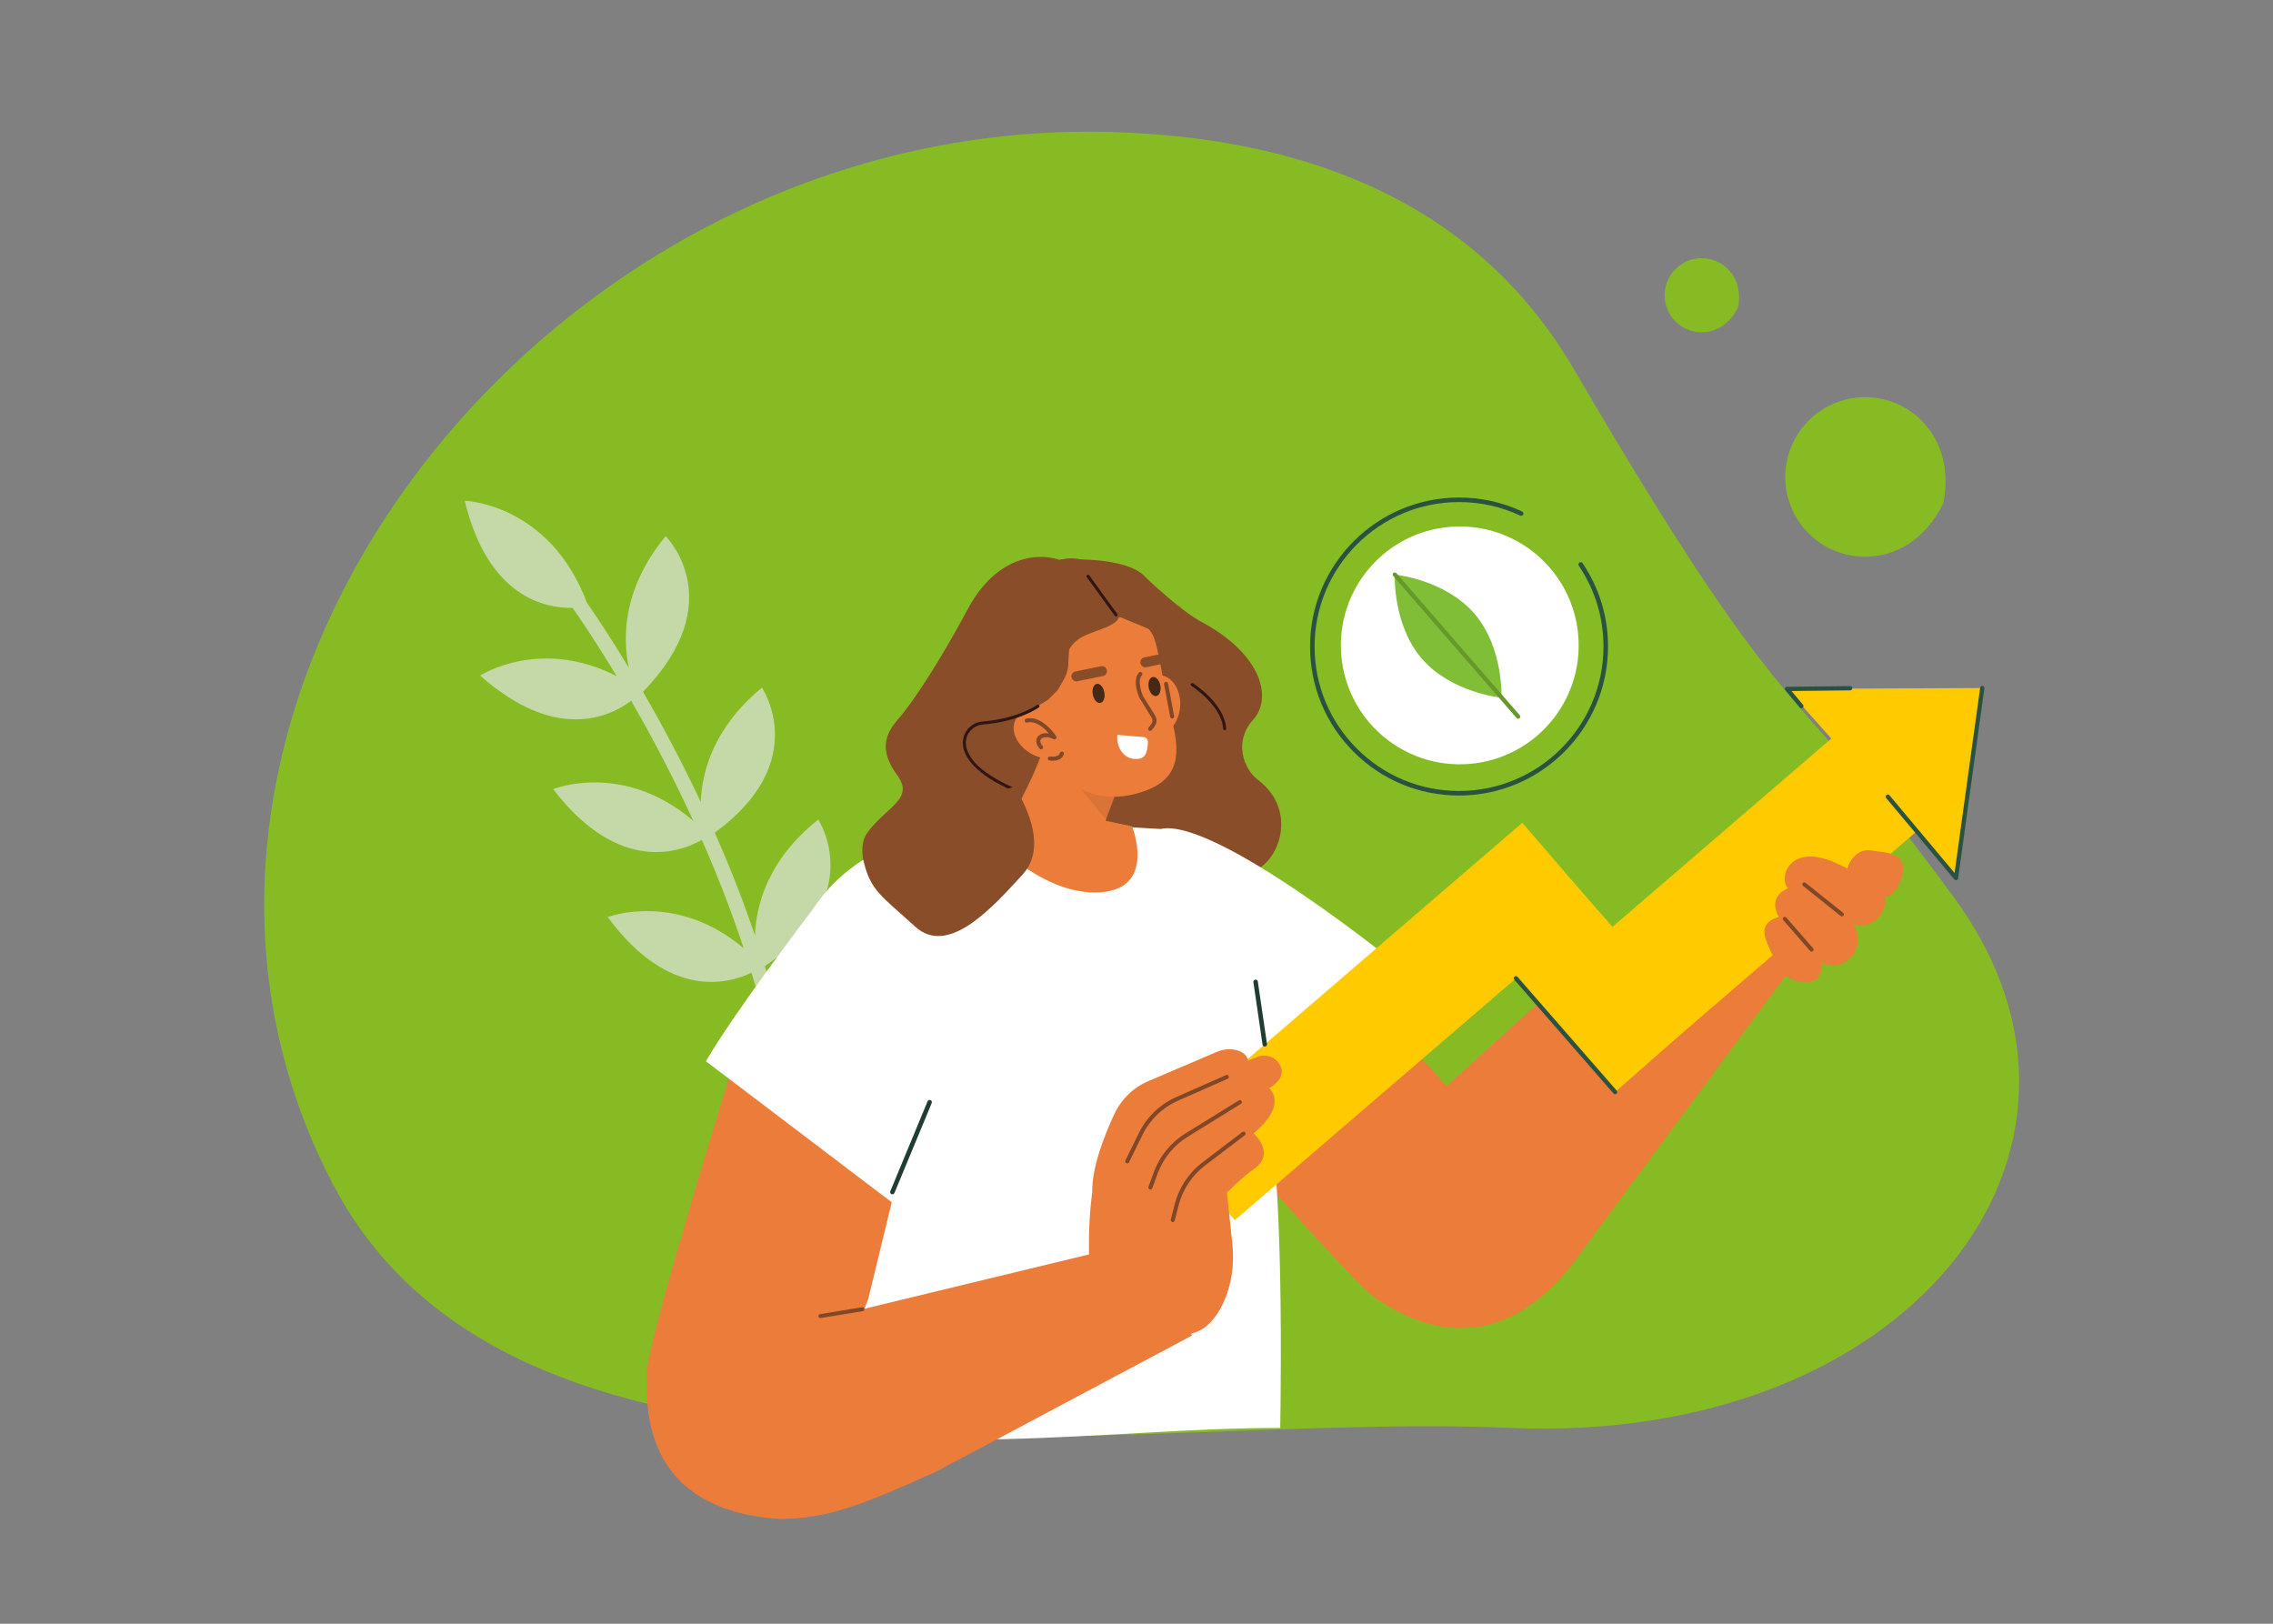 <?xml version="1.0" encoding="UTF-8"?>
<svg id="disseny" xmlns="http://www.w3.org/2000/svg" viewBox="0 0 420 300">
  <rect x="0" y="0" width="420" height="300" fill="#808080" stroke="none"/>
  <defs>
    <style>
      .cls-1, .cls-2, .cls-3 {
        fill-rule: evenodd;
      }

      .cls-1, .cls-4 {
        fill: #fff;
      }

      .cls-5 {
        fill: #1f3d31;
      }

      .cls-6, .cls-2 {
        fill: #ec7c3a;
      }

      .cls-7 {
        fill: #83a25e;
      }

      .cls-8 {
        fill: #da7336;
      }

      .cls-3 {
        fill: #452916;
      }

      .cls-9 {
        fill: #2a5241;
      }

      .cls-10 {
        fill: #7fbe36;
      }

      .cls-11 {
        fill: #c4d9a7;
      }

      .cls-12 {
        fill: #804729;
      }

      .cls-13 {
        fill: #87bb24;
      }

      .cls-14 {
        fill: #301613;
      }

      .cls-15 {
        fill: #ffca00;
      }

      .cls-16 {
        fill: #66982b;
      }

      .cls-17 {
        fill: #894d29;
      }
    </style>
  </defs>
  <path class="cls-13" d="M331.47,94.79c-3.68-7.24-.78-16.12,6.49-19.81,10.37-5.27,24.04,2.9,21.14,17.97-6.67,13.67-22.39,12.16-27.63,1.84h0Z"/>
  <path class="cls-13" d="M308.33,57.64c-1.71-3.36-.36-7.48,3.01-9.19,4.81-2.44,11.16,1.35,9.81,8.34-3.1,6.34-10.39,5.64-12.82.86h0Z"/>
  <path class="cls-13" d="M61.69,219.12C15.79,131.99,99.45,21.44,205.29,24.39c31.9.89,66.05,10.55,85.49,43.76,41.32,70.61,38.92,54.58,70.52,98.01,33.76,46.4-8.47,100.91-82.5,97.65-69.65-3.07-182.88,20.25-217.1-44.7Z"/>
  <path class="cls-11" d="M151.21,151.41c-9.33,7.4-11.49,15.79-11.71,21.41-2.32-6.83-4.88-13.21-7.42-18.98,18.03-13.17,8.7-26.78,8.7-26.78-8.9,7.33-11.07,15.47-11.3,21.09-.01-.03-.02-.05-.04-.08-3.63-7.69-7.33-14.56-10.63-20.26,16.33-16.79,4.19-28.74,4.19-28.74-8.02,9.72-7.96,18.85-6.8,24.32-3.59-5.95-6.44-10.16-7.77-12.07-6.89-18.32-22.56-18.8-22.56-18.8,4.3,17.78,14.82,19.88,19.93,19.79,1.05,1.48,4.13,5.95,8.15,12.62-14.23-7.28-25.23-.11-25.23-.11,13.97,12.37,23.92,7.65,27.91,4.65,3.23,5.6,6.83,12.3,10.37,19.81.37.78.74,1.58,1.11,2.39-12.98-11.12-25.9-5.87-25.9-5.87,12.28,16.02,23.76,11.51,27.48,9.38,2.67,6.06,5.34,12.8,7.73,20.02-12.56-10.6-25.12-5.76-25.12-5.76,11.27,15.28,22.18,12.38,26.56,10.27,4.79,15.65,8.05,33.19,6.99,50.54-.05.75.52,1.4,1.27,1.44.15,0,.3,0,.43-.04.55-.15.97-.63,1.01-1.23,1.1-17.86-2.29-35.89-7.23-51.92,19.17-12.97,9.87-27.08,9.87-27.08Z"/>
  <path class="cls-7" d="M221.95,165.86s-26.02-1.32-32.34,17.87c-6.32,19.19-14.7,13.15-19.33,21.97-1.3,2.48-.67,5.37.9,8.25,6.05,11.05,21.08,13.17,30.18,4.46,9.19-8.8,19.2-24.67,20.58-52.55Z"/>
  <path class="cls-17" d="M211.83,106.8s6.17,5.94,10.08,8.04c11.48,6.17,13.18,14.26,9.63,18.16-3.55,3.9-1.88,8.98.95,11.13,8,6.07,3.35,16.97-2.71,17.3-6.06.32-5.86,6.8-8.29,9.79-2.43,2.99,3.24-9.71-2.13-6.47-5.36,3.24-29.83,6.9-36.01,0-6.18-6.9-5.32,7-12.19,6.93-6.87-.07-14.43-12.88-10.94-17.76,3.5-4.88,8.81-6.24,5.59-10.66-3.22-4.42-2.52-7.37.17-10.42,2.69-3.05,7.79-10.84,12.76-20.16,4.96-9.33,12.17-10.8,17.02-9.25,0,0,12.61-.93,16.07,3.39Z"/>
  <path class="cls-6" d="M202.99,183.25s45.7,52.74,50.81,56.31c5.12,3.57,22.75,14.92,39.03-9.11l-27.81-32.35-31.23-33.22-30.8,18.37Z"/>
  <path class="cls-1" d="M231.47,205.1c-.3-.4,27.22-26.48,27.22-26.48,0,0-34.14-27.74-44.23-25.46l17.01,51.94Z"/>
  <path class="cls-1" d="M214.45,153.16l-26.72-1.53-7.37.42-16.2,4.5c-9.61,3.66-16.64,12.93-17.74,20.97,0,0-13.91,67.89-16.7,83.23,39.08,9.61,74.71,3.07,106.84,3.07.96-66.35-4.08-87.9-22.12-110.65Z"/>
  <polygon class="cls-6" points="331.33 178.41 292.83 230.45 264.06 203.63 310.59 161.43 331.33 178.41"/>
  <g>
    <circle class="cls-4" cx="269.74" cy="119.24" r="21.97" transform="translate(-8.92 22.65) rotate(-4.73)"/>
    <path class="cls-10" d="M257.72,106.15s-.42,9.28,5.03,15.57c5.44,6.29,14.69,7.2,14.69,7.2,0,0,.42-9.28-5.03-15.57-5.44-6.29-14.69-7.2-14.69-7.2Z"/>
    <path class="cls-16" d="M280.52,132.8c.09,0,.18-.03.26-.1.16-.14.18-.39.04-.55l-22.8-26.25c-.14-.16-.39-.18-.55-.04-.16.14-.18.39-.04.55l22.8,26.25c.08.09.19.13.3.13Z"/>
  </g>
  <path class="cls-9" d="M269.6,146.98s0,0,0,0c15.18,0,27.53-12.35,27.53-27.53,0-5.52-1.63-10.84-4.7-15.4-.13-.19-.39-.24-.59-.11-.19.13-.24.39-.11.59,2.98,4.41,4.56,9.57,4.56,14.92,0,14.72-11.97,26.69-26.69,26.69-7.13,0-13.83-2.78-18.87-7.82-5.04-5.04-7.82-11.74-7.82-18.87,0-14.72,11.97-26.69,26.69-26.69,3.95,0,7.75.84,11.3,2.5.21.1.46,0,.56-.2.1-.21,0-.46-.2-.56-3.66-1.71-7.59-2.58-11.66-2.58-15.18,0-27.53,12.35-27.53,27.53,0,7.35,2.86,14.27,8.06,19.47,5.2,5.2,12.12,8.06,19.47,8.06Z"/>
  <path class="cls-6" d="M210.12,128.92c-.6,2.94.66,5.9,2.82,6.62,2.16.71,4.39-1.09,4.99-4.03.6-2.94-.66-5.9-2.82-6.62-2.16-.71-4.39,1.09-4.99,4.03Z"/>
  <path class="cls-6" d="M191.2,158.21l7.58,1.17c1.86.29,3.58-.82,4.18-2.66,1.73-5.26,2.63-11.71,3.22-18.6.21-2.37-1.49-4.57-3.74-4.87l-6.96-.91c-2.1-.28-1.49-.22-1.78,1.98-.76,5.69-4.59,12.46-6.96,17.21-1.21,2.43.11,5.55,2.7,6.31.62.18,1.22.3,1.75.37Z"/>
  <path class="cls-8" d="M196.96,142.37l7.39,9.06,1.81-4.79s-4.21.41-9.2-4.27Z"/>
  <path class="cls-6" d="M191.71,137.56c5.37,9.67,13.17,11.16,20.23,8.43,8.1-3.13,5.16-10.39,3.63-16.9-.47-2.01-1.52-9.97-2.61-11.84-4.63-7.93-12.58-5.29-19.12-1.47-6.54,3.82-6.59,13.76-2.13,21.79Z"/>
  <path class="cls-4" d="M209.58,140.22h0c-1.88-.13-3.28-2.03-3.13-4.25v-.21s4.93.43,4.93.43c.46.04.79.52.73,1.06h0c-.15,2.22-.65,3.09-2.53,2.96Z"/>
  <path class="cls-6" d="M189.43,138.49c2.3,1.93,5.51,2.23,7.16.67,1.65-1.56,1.13-4.38-1.17-6.31-2.3-1.93-5.51-2.23-7.16-.67-1.65,1.56-1.13,4.38,1.17,6.31Z"/>
  <path class="cls-12" d="M192.38,138.46c.09,0,.18-.03.25-.09.15-.14.16-.37.03-.52-.14-.15-.48-.63-.44-1.02.02-.16.09-.28.25-.4.64-.48,1.81-.08,2.21.12.15.07.33.04.44-.09.11-.13.12-.31.03-.45-.11-.16-2.65-3.95-5.53-3.23-.2.05-.32.25-.27.45.05.2.25.32.45.27,1.58-.4,3.15,1.01,4.02,2.01-.57-.1-1.25-.08-1.79.33-.32.24-.5.55-.54.92-.08.78.55,1.5.63,1.58.07.08.17.12.27.12Z"/>
  <path class="cls-12" d="M216.58,132.75s.04,0,.07,0c.2-.04.33-.23.3-.43l-1.12-6.05c-.04-.2-.23-.33-.43-.3-.2.04-.33.23-.3.43l1.12,6.05c.03.18.19.3.36.3Z"/>
  <path class="cls-12" d="M194.53,140.55c.67,0,1.71-.17,2.04-1.2.06-.19-.04-.4-.24-.47-.19-.06-.4.04-.47.24-.3.91-1.79.65-1.81.65-.2-.04-.39.1-.43.3-.04.2.1.39.3.43.03,0,.27.05.6.05Z"/>
  <path class="cls-12" d="M212.52,135.04c.1,0,.19-.04.26-.11.26-.27.4-.49.51-.66.04-.06.07-.11.1-.16.4-.54.41-1.31.03-1.93l-2.21-3.57c-.35-.77-1.05-2.91-.22-3.85.14-.15.12-.39-.03-.52-.15-.14-.39-.12-.52.03-1.33,1.51.05,4.54.11,4.67,0,.01.01.03.02.04l2.22,3.59c.22.36.22.8,0,1.1-.04.06-.09.13-.13.2-.1.15-.2.32-.41.54-.14.15-.14.38,0,.52.07.07.16.1.26.1Z"/>
  <path class="cls-17" d="M199.08,125.87l4.73-.97c.5-.1.82-.59.72-1.09h0c-.1-.5-.59-.82-1.09-.72l-4.73.97c-.5.1-.82.59-.72,1.09h0c.1.5.59.82,1.09.72Z"/>
  <path class="cls-17" d="M211.82,123.27l2.34-.48c.5-.1.82-.59.72-1.09h0c-.1-.5-.59-.82-1.09-.72l-2.34.48c-.5.1-.82.59-.72,1.09h0c.1.5.59.82,1.09.72Z"/>
  <path class="cls-3" d="M201.92,128.31c.18.97.81,1.67,1.4,1.56.59-.11.93-.99.74-1.96-.18-.97-.81-1.67-1.4-1.56-.59.11-.93.99-.74,1.96Z"/>
  <path class="cls-3" d="M212.26,127.04c.18.97.81,1.67,1.4,1.56.59-.11.93-.99.74-1.96-.18-.97-.81-1.67-1.4-1.56-.59.11-.93.99-.74,1.96Z"/>
  <path class="cls-6" d="M209.17,152.66s4.9,12.14-6.76,12.23c-11.66.09-22.05-12.84-22.05-12.84l8.38-3.62,20.43,4.23Z"/>
  <path class="cls-2" d="M144.18,280.65c8.59-.06,15-2.52,28.71-8.71l47.37-25.19-10.39-17.08-61.97,14.99-3.72,36Z"/>
  <path class="cls-6" d="M135.74,195.8s-15.99,51.35-16.19,57.59c-.19,6.23-1.12,25.6,24.62,27.26l16.23-40.52,10.76-44.3-35.43-.03Z"/>
  <path class="cls-1" d="M150.25,167.92s-14.69,19.23-19.81,28.16l37.12,28.16,23.4-30.35-40.71-25.96Z"/>
  <path class="cls-5" d="M164.89,220.66c.16,0,.32-.1.39-.26l6.88-16.6c.09-.21-.01-.46-.23-.54-.21-.09-.46.01-.54.23l-6.88,16.6c-.09.21.01.46.23.54.05.02.11.03.16.03Z"/>
  <path class="cls-5" d="M235.91,211.78s.01,0,.02,0c.23,0,.41-.2.4-.43l-.64-15.46c0-.23-.21-.41-.43-.4-.23,0-.41.2-.4.43l.64,15.46c0,.22.19.4.42.4Z"/>
  <g>
    <rect class="cls-15" x="210.65" y="178.2" width="88.16" height="21.03" transform="translate(-61.45 211.77) rotate(-40.7)"/>
    <rect class="cls-15" x="282.31" y="152.21" width="84.09" height="23.28" transform="translate(-28.39 251.17) rotate(-40.7)"/>
    <rect class="cls-15" x="284.46" y="164.76" width="19.83" height="34.8" transform="translate(-46.93 240.08) rotate(-41.38)"/>
    <polygon class="cls-15" points="330.2 127.29 366.28 127.12 361.43 162.23 330.2 127.29"/>
    <path class="cls-9" d="M361.43,162.62s.07,0,.11-.02c.15-.04.26-.17.28-.33l4.85-35.11c.03-.22-.12-.41-.34-.44-.21-.03-.41.12-.44.34l-4.73,34.23-12.02-14.35c-.14-.17-.39-.19-.56-.05-.17.14-.19.39-.05.56l12.59,15.03c.08.09.19.14.3.14Z"/>
    <path class="cls-9" d="M332.85,130.86c.09,0,.18-.03.25-.09.17-.14.19-.39.05-.56l-2.12-2.54,10.84-.12c.22,0,.39-.18.39-.4,0-.22-.18-.39-.39-.39,0,0,0,0,0,0l-11.67.13c-.15,0-.29.09-.35.23s-.04.3.06.42l2.65,3.18c.08.09.19.14.3.14Z"/>
  </g>
  <g>
    <path class="cls-6" d="M347.65,157.4c.11,0,3.25.27,3.85,2.01.61,1.74-.95,6.88-3.97,6.33-1.6-.29-3.54-1.28-5.01-2.14-1.3-.76-1.6-2.61-.71-4.27h0c.81-1.51,2.38-2.44,3.79-2.23l2.05.3Z"/>
    <path class="cls-6" d="M330.36,164.12c-1.18-1.42-.51-4.08,1.4-5.18,1.49-.86,3.77-1.11,7.37.46,5.33,2.32,8.51,5.56,9.03,6.34,1.22,1.82-2.42,6.91-5.8,4.8,0,0,2.81,3.92-1.12,6.98-4.37,3.39-9.17-4.05-9.17-4.05,0,0-7.84-6.54-1.71-9.35h0Z"/>
    <path class="cls-6" d="M330.14,169.21s-5.35.14-3.85,4.37c.93,2.62,2.25,4.72,3.12,5.95.62.87,1.48,1.48,2.52,1.75,1.43.37,3.41.51,4.33-1.12,1.86-3.31-3.99-8.69-6.12-10.95Z"/>
    <path class="cls-12" d="M334.74,175.82c.09,0,.17-.03.24-.09.15-.13.17-.37.04-.52l-4.94-5.68c-.13-.15-.37-.17-.52-.04-.15.13-.17.37-.04.52l4.94,5.68c.07.08.18.13.28.13Z"/>
    <path class="cls-12" d="M340.34,169.31c.11,0,.22-.05.29-.14.13-.16.1-.39-.06-.52l-6.95-5.55c-.16-.13-.39-.1-.52.06-.13.16-.1.39.06.52l6.95,5.55c.07.05.15.08.23.08Z"/>
  </g>
  <g>
    <path class="cls-6" d="M232.22,195.31l-1.57.64c-.26-.88-.87-1.67-2.43-1.99-1.14-.23-2.32-.06-3.39.39l-12.65,5.4c-2.76,1.18-4.98,3.33-6.26,6.05-1.86,3.97-4.21,9.93-4.1,14.54-.87,6.12-.88,15.42.49,22.72,0,0,10.28,4,16.71,3.52,3.58-.27,5.79-3.11,7.12-6.09,1.48-3.31,1.96-6.99,1.58-10.6l-1.01-9.54c1.74-1.72,3.51-3.36,4.83-4.25,4.36-2.95.19-6.6.08-6.69.1-.08.21-.17.3-.25,5.14-4.49,3.56-7.15,2.61-8.11.06-.04.12-.08.18-.11,2.58-1.67,2.4-3.28,1.6-4.48-.89-1.32-2.64-1.75-4.11-1.15Z"/>
    <path class="cls-12" d="M208.29,214.95c.14,0,.27-.08.33-.21l2.47-5.04c1.38-2.83,3.73-5.08,6.61-6.35l9.15-4.04c.19-.08.27-.3.19-.49-.08-.19-.3-.27-.49-.19l-9.15,4.04c-3.04,1.34-5.52,3.72-6.98,6.7l-2.47,5.04c-.09.18-.01.4.17.49.05.03.11.04.16.04Z"/>
    <path class="cls-12" d="M212.56,219.78c.15,0,.29-.09.35-.24l1-2.73c1.03-2.79,2.98-5.19,5.51-6.76l9.88-6.11c.17-.11.23-.33.12-.51-.11-.17-.33-.23-.51-.12l-9.88,6.11c-2.67,1.65-4.74,4.18-5.82,7.13l-1,2.73c-.07.19.03.4.22.47.04.02.09.02.13.02Z"/>
    <path class="cls-12" d="M216.7,225.79c.17,0,.32-.11.36-.28l.71-2.79c.74-2.92,2.47-5.53,4.86-7.36l7.38-5.62c.16-.12.19-.36.07-.52-.12-.16-.35-.19-.52-.07l-7.38,5.62c-2.53,1.92-4.35,4.68-5.13,7.76l-.71,2.79c-.05.2.07.4.27.45.03,0,.06.01.09.01Z"/>
  </g>
  <g>
    <polygon class="cls-17" points="195.43 127.52 195.42 127.53 195.42 127.53 195.43 127.52"/>
    <path class="cls-17" d="M210.99,110.11c.18-2.41-2.01-4.54-4.89-4.76-1.21-.09-2.34.17-3.27.68-.82-1.4-1.8-1.53-2.38-2.26-.42-.53-1.98-.61-2.59-.61-1.41,0-2.88.49-4.2.98-14.35,3.49-19.33,24.43-19.96,26.64-.39,1.37-.5,2.81-.44,4.24.07,1.57.33,3.13.88,4.59.28.75,1.09,3.06,2,3.04,1.07-.02,2.46-3.39,3.57-2.6.35.25.73.47.95.97-.32.14,3.95-1.36,2.97-2.08-1.01-.75-1.31-1.89-1.21-3.16.08-1,.77-1.59,1.47-2.07.75-.51,1.59-.82,2.48-.97.42-.02,5.14-1.98,5.2-2.27.34-.18.69-.35,1.03-.53.35-.21.7-.42,1.04-.64.59-.59,1.18-1.18,1.78-1.77.35-.6.69-1.19,1.04-1.79.62-1.07.98-2.21.94-3.47.05-.72.1-1.45.14-2.17.03-.03.04-.07.03-.11.04-.07.07-.13.11-.2.8-1.3,1.98-2.06,3.31-2.6,1.03-.41,2.08-.78,3.11-1.18.38-.15.76-.31,1.12-.51.64-.34,1.23-.74,1.56-1.46.08-.01.16-.02.23-.03.26.28.28-.77.52-.51.08-.36.39.59.48.23.06-.02.12-.05.17-.07,0,0,0,0,.01,0,0,0,0,0,0,0,1.56-.65,2.67-1.96,2.79-3.54Z"/>
  </g>
  <path class="cls-17" d="M206.07,110.08s-4.28-1.3-2.87,1.33c1.41,2.63,10.12,4.37,11.29,6.37,1.17,2-.47,7.65,8.81,11.29,1.93.76-1.03-5.68-1.01-5.86s-4.23-8.68-4.23-8.68c0,0-5.72-3.75-5.83-3.88-.12-.12-6.15-.58-6.15-.58Z"/>
  <path class="cls-14" d="M206.22,113.89c.06,0,.12-.02.17-.05.13-.09.15-.27.06-.39l-5.18-7.14c-.09-.13-.27-.15-.39-.06-.13.09-.15.27-.06.39l5.18,7.14c.05.08.14.12.23.12Z"/>
  <path class="cls-14" d="M187.21,146.1c.11,0,.21-.06.26-.17.06-.14,0-.31-.14-.37-8.67-3.81-9.05-7.5-8.81-8.91.28-1.68,1.75-2.68,2.99-2.78,6.7-.52,10.3-3.06,10.45-3.17.13-.09.15-.27.06-.39-.09-.13-.27-.15-.39-.06-.04.03-3.63,2.56-10.16,3.06-1.48.11-3.16,1.27-3.5,3.25-.55,3.26,2.78,6.73,9.14,9.52.04.02.08.02.11.02Z"/>
  <path class="cls-14" d="M226.3,134.92s.01,0,.02,0c.16,0,.27-.14.26-.3-.12-1.92-1.22-3.98-3.19-5.96-1.47-1.48-2.88-2.38-2.94-2.42-.13-.08-.3-.04-.39.09-.08.13-.04.3.09.39.06.04,5.6,3.6,5.87,7.93,0,.15.13.26.28.26Z"/>
  <path class="cls-9" d="M298.44,202.17c.09,0,.18-.03.26-.1.16-.14.18-.39.04-.56l-18.34-21.03c-.14-.16-.39-.18-.56-.04-.16.14-.18.39-.04.56l18.34,21.03c.08.09.19.14.3.14Z"/>
  <path class="cls-12" d="M151.59,243.52s.04,0,.06,0l7.76-1.27c.2-.03.34-.22.3-.42-.03-.2-.22-.34-.42-.3l-7.76,1.27c-.2.03-.34.22-.3.42.03.18.19.31.36.31Z"/>
  <path class="cls-5" d="M233.7,193.35s.04,0,.06,0c.23-.03.39-.24.35-.47l-1.69-11.53c-.03-.23-.24-.39-.47-.35-.23.03-.39.24-.35.47l1.69,11.53c.03.21.21.36.41.36Z"/>
  <path class="cls-17" d="M187.4,145.34s7.13,10.15,1.56,16.23c-5.56,6.08-13.73,15.24-19.87,9.62-6.14-5.62-8.3-6.58-9.57-12.33-1.27-5.75,15.78-9.34,15.78-9.34l12.1-4.18Z"/>
</svg>